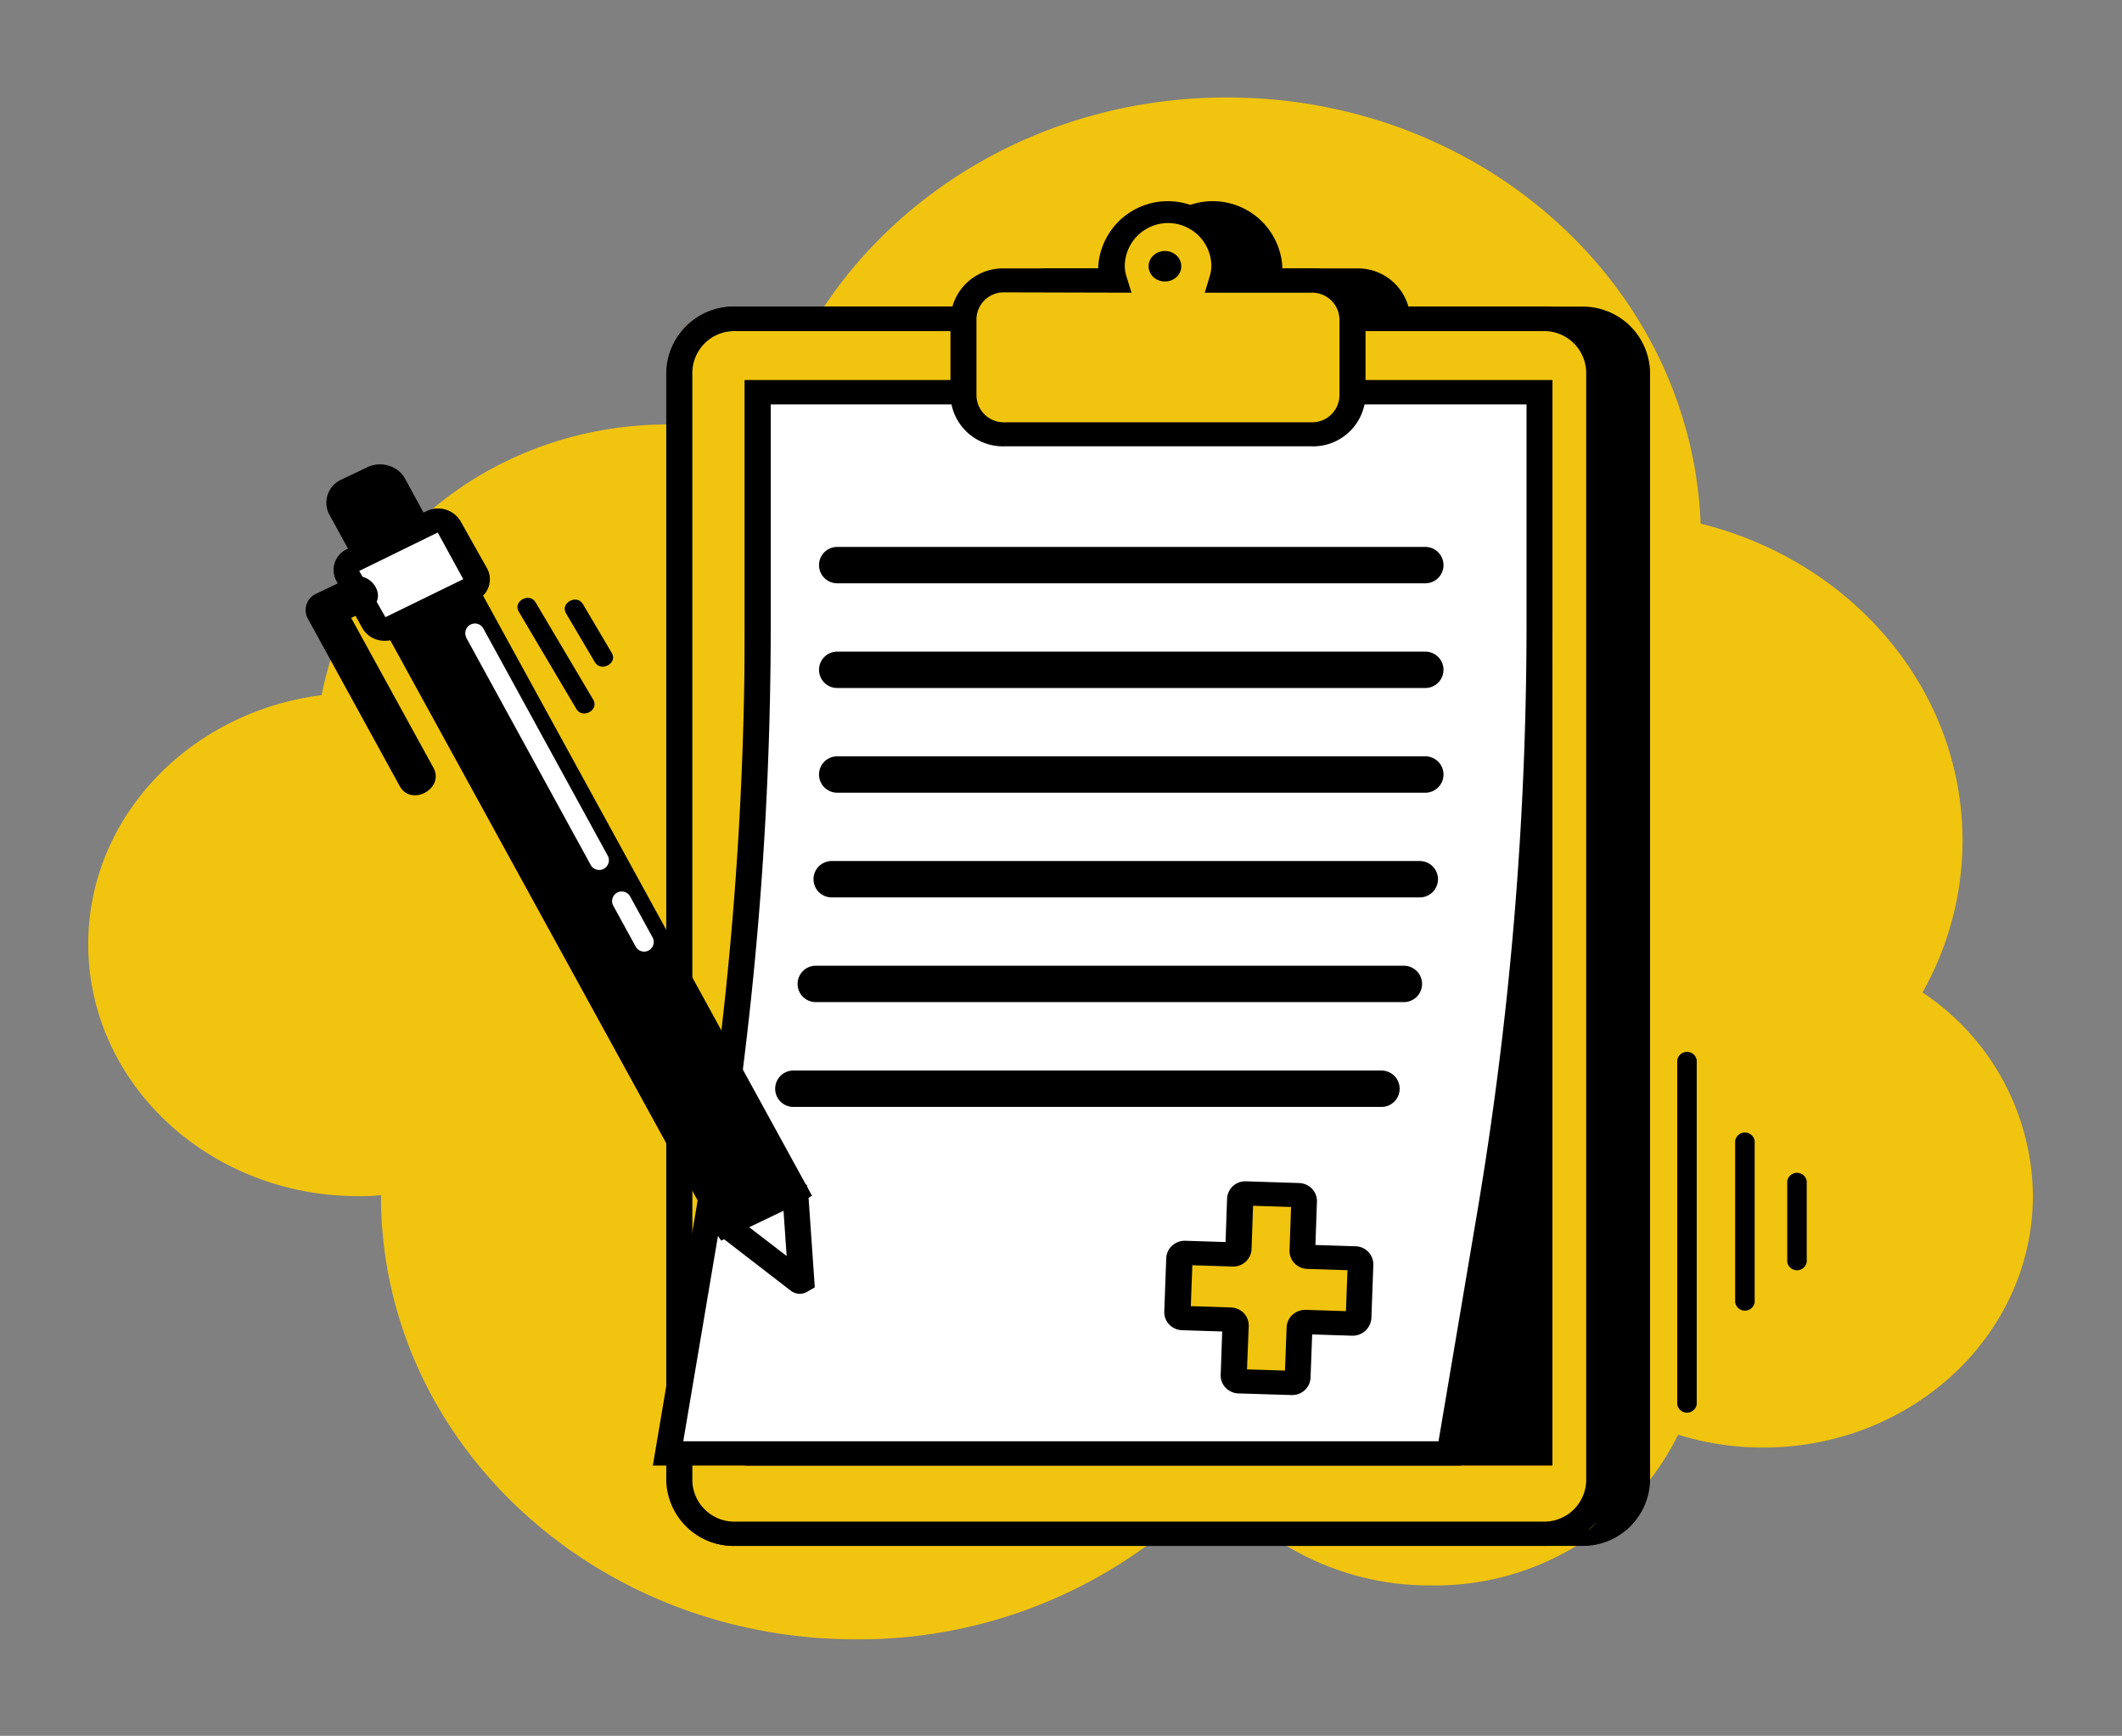 <svg xmlns="http://www.w3.org/2000/svg" viewBox="0 0 196 160.31">
  <rect x="0" y="0" width="196" height="160.31" fill="#808080" stroke="none"/>
  <defs>
    <style>
      .cls-1 {
        fill: #f1c40f;
      }

      .cls-2 {
        fill: #fff;
      }
    </style>
  </defs>
  <title>Onedash 2</title>
  <g id="Layer_1" data-name="Layer 1">
    <g>
      <path class="cls-1" d="M177.57,91.66a28.58,28.58,0,0,0,3.7-14c0-14.07-10.27-25.86-24.19-29.3C156.21,26.45,137,9,113.32,9c-20.7,0-38,13.4-42.61,31.4a34.63,34.63,0,0,0-9-1.2c-16,0-29.26,10.78-32,25-12.17,1.54-21.56,11.25-21.56,23,0,12.85,11.16,23.27,24.93,23.27.71,0,1.41,0,2.11-.1,0,0,0,.07,0,.1,0,22.6,19.63,40.93,43.85,40.93a45.07,45.07,0,0,0,33.25-14.29,25.49,25.49,0,0,0,19.91,9.31A25,25,0,0,0,155,132.5a26.49,26.49,0,0,0,7.84,1.19c13.77,0,24.93-10.42,24.93-23.27A22.76,22.76,0,0,0,177.57,91.66Z"/>
      <g>
        <g>
          <path d="M125.26,25.92H117a4.53,4.53,0,0,0,.22-1.33,5.24,5.24,0,0,0-10.45,0,4.53,4.53,0,0,0,.22,1.33H96.94a3.68,3.68,0,0,0-3.8,3.55v7.09a3.68,3.68,0,0,0,3.8,3.55h28.33a3.68,3.68,0,0,0,3.8-3.55V29.46A3.68,3.68,0,0,0,125.26,25.92Z"/>
          <path d="M125.26,41.22H96.94a4.85,4.85,0,0,1-5-4.67V29.46a4.85,4.85,0,0,1,5-4.67h8.65c0-.07,0-.14,0-.21a6.44,6.44,0,0,1,12.85,0c0,.07,0,.14,0,.21h6.83a4.85,4.85,0,0,1,5,4.67v7.09A4.85,4.85,0,0,1,125.26,41.22ZM96.94,27a2.52,2.52,0,0,0-2.6,2.43v7.09A2.52,2.52,0,0,0,96.94,39h28.33a2.52,2.52,0,0,0,2.6-2.42V29.46a2.52,2.52,0,0,0-2.6-2.43h-9.85l.44-1.43a3.42,3.42,0,0,0,.18-1,4,4,0,0,0-8,0,3.48,3.48,0,0,0,.18,1l.43,1.43Z"/>
        </g>
        <g>
          <rect x="62.74" y="29.46" width="88.43" height="112.18" rx="2.17" ry="2.17"/>
          <path d="M146,142.77h-78a6.21,6.21,0,0,1-6.41-6V34.32a6.21,6.21,0,0,1,6.41-6h78a6.21,6.21,0,0,1,6.41,6V136.79A6.21,6.21,0,0,1,146,142.77Zm-78-112.18a3.88,3.88,0,0,0-4,3.74V136.79a3.88,3.88,0,0,0,4,3.74h78a3.88,3.88,0,0,0,4-3.74V34.32a3.88,3.88,0,0,0-4-3.74Z"/>
        </g>
        <g>
          <rect class="cls-1" x="62.74" y="29.46" width="84.98" height="112.18" rx="2.17" ry="2.17"/>
          <path d="M142.51,142.77H67.95a6.21,6.21,0,0,1-6.41-6V34.32a6.21,6.21,0,0,1,6.41-6h74.56a6.21,6.21,0,0,1,6.41,6V136.79A6.21,6.21,0,0,1,142.51,142.77ZM67.95,30.58a3.88,3.88,0,0,0-4,3.74V136.79a3.88,3.88,0,0,0,4,3.74h74.56a3.88,3.88,0,0,0,4-3.74V34.32a3.88,3.88,0,0,0-4-3.74Z"/>
        </g>
        <g>
          <rect x="69.99" y="36.23" width="72.2" height="98"/>
          <path d="M143.39,135.35H68.79V35.11h74.6Zm-72.2-2.24H141V37.35H71.19Z"/>
        </g>
        <g>
          <path class="cls-2" d="M70,36.23V57.78a327,327,0,0,1-4.59,54.57l-3.7,21.88h72.2l3.7-21.88a327,327,0,0,0,4.59-54.57V36.23Z"/>
          <path d="M134.92,135.35H60.3l3.92-23.18a326.86,326.86,0,0,0,4.57-54.39V35.11h74.6V57.78a329.32,329.32,0,0,1-4.6,54.74Zm-71.81-2.24h69.76l3.54-20.94A327.12,327.12,0,0,0,141,57.78V37.35H71.19V57.78a329.06,329.06,0,0,1-4.6,54.74Z"/>
        </g>
        <g>
          <path class="cls-1" d="M121.12,25.92h-8.25a4.53,4.53,0,0,0,.22-1.33,5.24,5.24,0,0,0-10.45,0,4.53,4.53,0,0,0,.22,1.33H92.79A3.68,3.68,0,0,0,89,29.46v7.09a3.68,3.68,0,0,0,3.8,3.55h28.33a3.68,3.68,0,0,0,3.8-3.55V29.46A3.68,3.68,0,0,0,121.12,25.92Z"/>
          <path d="M121.12,41.22H92.79a4.85,4.85,0,0,1-5-4.67V29.46a4.85,4.85,0,0,1,5-4.67h8.65c0-.07,0-.14,0-.21a6.44,6.44,0,0,1,12.85,0c0,.07,0,.14,0,.21h6.84a4.85,4.85,0,0,1,5,4.67v7.09A4.85,4.85,0,0,1,121.12,41.22ZM92.79,27a2.52,2.52,0,0,0-2.6,2.43v7.09A2.52,2.52,0,0,0,92.79,39h28.33a2.52,2.52,0,0,0,2.6-2.42V29.46a2.52,2.52,0,0,0-2.6-2.43h-9.84l.43-1.43a3.48,3.48,0,0,0,.18-1,4,4,0,0,0-8,0,3.42,3.42,0,0,0,.18,1l.44,1.43Z"/>
        </g>
        <ellipse cx="107.6" cy="24.59" rx="1.51" ry="1.41"/>
        <path d="M77.33,53.87h54.32a1.68,1.68,0,1,0,0-3.36H77.33a1.68,1.68,0,1,0,0,3.36Z"/>
        <path d="M77.33,63.54h54.32a1.68,1.68,0,1,0,0-3.36H77.33a1.68,1.68,0,1,0,0,3.36Z"/>
        <path d="M77.33,73.21h54.32a1.68,1.68,0,1,0,0-3.36H77.33a1.68,1.68,0,1,0,0,3.36Z"/>
        <path d="M76.82,82.88h54.32a1.68,1.68,0,1,0,0-3.36H76.82a1.68,1.68,0,1,0,0,3.36Z"/>
        <path d="M75.35,92.55h54.32a1.68,1.68,0,1,0,0-3.36H75.35a1.68,1.68,0,1,0,0,3.36Z"/>
        <path d="M73.28,102.23H127.6a1.68,1.68,0,1,0,0-3.36H73.28a1.68,1.68,0,1,0,0,3.36Z"/>
        <g>
          <path class="cls-1" d="M125,122.22l-4.41-.14a.53.53,0,0,0-.52.53l-.17,4.58a.53.53,0,0,1-.52.53l-4.91-.15A.52.52,0,0,1,114,127l.17-4.58a.52.52,0,0,0-.48-.56l-4.41-.14a.52.52,0,0,1-.48-.56l.18-4.94a.53.53,0,0,1,.52-.53l4.41.14a.53.53,0,0,0,.52-.53l.17-4.58a.53.53,0,0,1,.52-.53l4.91.15a.52.52,0,0,1,.48.56l-.17,4.58a.52.52,0,0,0,.48.56l4.41.14a.52.52,0,0,1,.48.56l-.18,4.94A.53.53,0,0,1,125,122.22Z"/>
          <path d="M119.36,128.84h-.06l-4.91-.15a1.72,1.72,0,0,1-1.16-.5,1.64,1.64,0,0,1-.48-1.22l.14-4-3.71-.12a1.71,1.71,0,0,1-1.16-.5,1.64,1.64,0,0,1-.48-1.22l.18-4.93a1.65,1.65,0,0,1,.57-1.18,1.76,1.76,0,0,1,1.2-.43l3.71.12.14-4a1.68,1.68,0,0,1,1.76-1.61l4.9.16a1.72,1.72,0,0,1,1.16.5,1.64,1.64,0,0,1,.48,1.22l-.14,4,3.71.12a1.68,1.68,0,0,1,1.64,1.71l-.18,4.94a1.74,1.74,0,0,1-1.76,1.61l-3.71-.12-.15,4a1.65,1.65,0,0,1-.57,1.18A1.72,1.72,0,0,1,119.36,128.84Zm-.7-1.68h0Zm-3.48-.69,3.51.11.15-4a1.65,1.65,0,0,1,.57-1.18,1.79,1.79,0,0,1,1.2-.43l3.71.12.14-3.78-3.71-.12a1.71,1.71,0,0,1-1.16-.5,1.64,1.64,0,0,1-.48-1.22l.14-4-3.51-.11-.14,4a1.69,1.69,0,0,1-1.76,1.61l-3.71-.12-.14,3.78,3.71.12a1.72,1.72,0,0,1,1.16.5,1.65,1.65,0,0,1,.48,1.22Zm6.05-3.82h0ZM125,121.1h0Zm-14.88-4.84h0Zm11.37-.72h0Zm-8.31-.26h0Zm6.08-4.4h0Z"/>
        </g>
        <g>
          <g>
            <path d="M38.83,51.21l-3.18,1.52a1,1,0,0,1-1.23-.37l-3.13-5.71a.83.83,0,0,1,.4-1.15L34.86,44a1,1,0,0,1,1.23.37l3.13,5.71A.83.83,0,0,1,38.83,51.21Z"/>
            <path d="M35.43,53.8a2.81,2.81,0,0,1-.79-.12,2.53,2.53,0,0,1-1.5-1.2l-2.72-4.95a2.34,2.34,0,0,1,1.12-3.24l2.37-1.13a2.72,2.72,0,0,1,2-.15,2.52,2.52,0,0,1,1.5,1.19l2.72,5A2.25,2.25,0,0,1,40.25,51,2.44,2.44,0,0,1,39,52.41l-2.36,1.13A2.73,2.73,0,0,1,35.43,53.8Zm-.37-8.64H35L32.64,46.3a.16.16,0,0,0-.08.22l2.72,4.94a.21.21,0,0,0,.24.07l2.36-1.13a.16.16,0,0,0,.09-.1l-2.73-5.07A.2.2,0,0,0,35.07,45.16Z"/>
          </g>
          <g>
            <path d="M73.36,110.09l-6.26,3a.09.09,0,0,1-.12,0l-31.6-57.6a.08.08,0,0,1,0-.11l6.26-3a.09.09,0,0,1,.12,0L73.4,110A.08.08,0,0,1,73.36,110.09Z"/>
            <path d="M66.61,114.58l-.72-1.07L34.1,55.58l.3-1,.51-.28,7.24-3.46.73,1L75,110.43l-1.12.68ZM37,55.86l30.59,55.75,4.28-2L41.24,53.82Z"/>
          </g>
          <g>
            <path class="cls-2" d="M43.74,54.27l-8,3.83a.78.78,0,0,1-1-.3l-2.74-5a.68.68,0,0,1,.33-.94l8-3.83a.78.78,0,0,1,1,.3l2.74,5A.68.68,0,0,1,43.74,54.27Z"/>
            <path d="M35.54,59.18A2.36,2.36,0,0,1,33.46,58l-2.4-4.37a2.11,2.11,0,0,1,1-2.92l7.35-3.51a2.42,2.42,0,0,1,3.13.94L45,52.51a2.11,2.11,0,0,1-1,2.92h0L36.6,58.95A2.44,2.44,0,0,1,35.54,59.18Zm4.89-10-7.25,3.55L35.6,57l7.19-3.51Zm2.43,4.27h0Z"/>
          </g>
          <g>
            <path class="cls-2" d="M67.18,113.24l6.63,5.1a.13.13,0,0,0,.21-.1l-.56-8a.13.13,0,0,0-.19-.1L67.2,113A.12.12,0,0,0,67.18,113.24Z"/>
            <path d="M73.89,119.49a1.4,1.4,0,0,1-.84-.28l-7.13-5.5.08-1.29.63-.38,6.66-3.19,1.25.6.11.69.61,8.75-.77.45A1.39,1.39,0,0,1,73.89,119.49Zm-4.69-6.15L72.66,116l-.29-4.18Z"/>
          </g>
          <path class="cls-2" d="M43.07,58.9l11.5,21A.89.89,0,0,0,56.12,79L44.62,58a.89.89,0,0,0-1.56.85Z"/>
          <path class="cls-2" d="M56.62,83.6l2.12,3.87a.89.89,0,0,0,1.56-.85l-2.12-3.87a.89.89,0,0,0-1.56.85Z"/>
          <path d="M32.18,53.41l-3.07,1.47a1.65,1.65,0,0,0-.65,2.3L36.92,72.6c1.06,1.93,4.17.23,3.11-1.7L31.57,55.49l-.65,2.3L34,56.32c2.07-1,.24-3.89-1.82-2.9Z"/>
        </g>
        <g>
          <line x1="48.69" y1="56.06" x2="54.02" y2="65.1"/>
          <path d="M47.91,56.48l5.33,9c.56.95,2.12.1,1.56-.85l-5.33-9c-.56-.95-2.12-.1-1.56.85Z"/>
        </g>
        <g>
          <line x1="53.06" y1="56.21" x2="55.72" y2="60.73"/>
          <path d="M52.28,56.64l2.67,4.52c.56.95,2.12.1,1.56-.85l-2.67-4.52c-.56-.95-2.12-.1-1.56.85Z"/>
        </g>
        <path d="M154.92,97.92v31.77a.91.91,0,0,0,1.8,0V97.92a.91.91,0,0,0-1.8,0Z"/>
        <path d="M160.27,105.37v14.9a.91.91,0,0,0,1.8,0v-14.9a.91.91,0,0,0-1.8,0Z"/>
        <path d="M165.08,109.09v7.45a.91.91,0,0,0,1.8,0v-7.45a.91.91,0,0,0-1.8,0Z"/>
      </g>
    </g>
  </g>
</svg>
